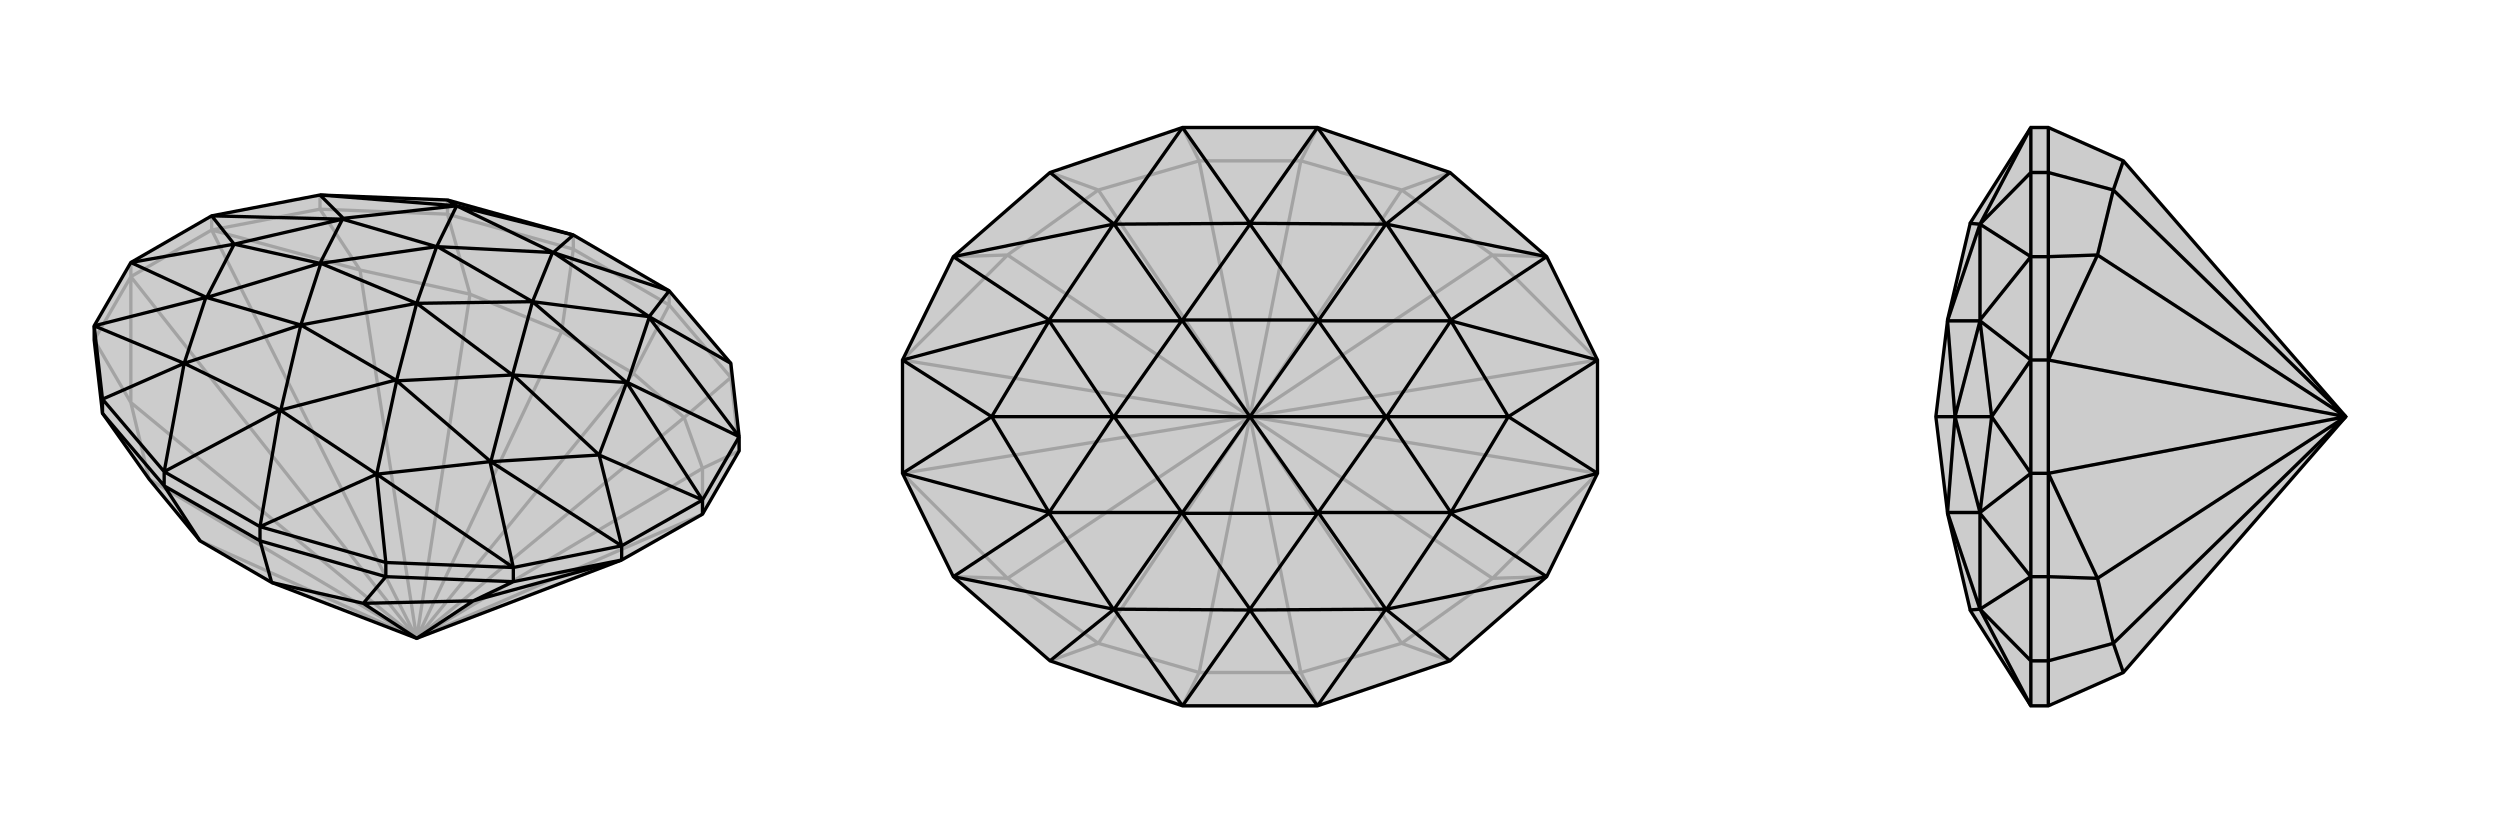 <svg xmlns="http://www.w3.org/2000/svg" viewBox="0 0 3000 1000">
    <g stroke="currentColor" stroke-width="4" fill="none" transform="translate(0 9)">
        <path fill="currentColor" stroke="none" fill-opacity=".2" d="M326,690L240,640L179,566L123,487L113,399L113,382L157,306L254,250L384,225L537,231L688,273L803,340L877,427L887,515L887,532L843,608L746,663L500,757z" />
<path stroke-opacity=".2" d="M500,757L843,553M500,757L432,315M500,757L157,474M500,757L821,492M500,757L564,344M500,757L179,566M500,757L240,640M500,757L760,439M500,757L674,389M500,757L843,608M500,757L254,267M500,757L157,323M254,267L157,323M843,553L843,608M432,315L254,267M157,474L157,323M843,553L821,492M843,553L887,532M432,315L564,344M432,315L384,242M157,474L179,566M157,474L113,399M821,492L760,439M821,492L877,444M564,344L674,389M564,344L537,248M760,439L674,389M760,439L803,357M674,389L688,290M254,267L254,250M254,267L384,242M157,323L157,306M157,323L113,399M887,532L877,444M384,242L537,248M384,242L384,225M877,444L803,357M877,444L877,427M537,248L688,290M537,248L537,231M803,357L688,290M803,357L803,340M688,290L688,273" />
<path d="M326,690L240,640L179,566L123,487L113,399L113,382L157,306L254,250L384,225L537,231L688,273L803,340L877,427L887,515L887,532L843,608L746,663L500,757z" />
<path d="M500,757L568,712M500,757L436,715M568,712L746,663M568,712L436,715M568,712L616,689M436,715L326,690M436,715L463,683M326,690L312,640M240,640L197,574M746,663L746,646M746,663L616,689M843,608L843,591M616,689L463,683M616,689L616,672M463,683L312,640M463,683L463,666M123,487L197,574M123,487L123,470M312,640L197,574M312,640L312,623M197,574L197,557M312,623L197,557M463,666L312,623M123,470L197,557M877,427L779,371M463,666L616,672M463,666L452,560M123,470L113,382M123,470L221,427M537,231L548,238M843,591L887,515M746,646L616,672M843,591L746,646M803,340L664,294M803,340L779,371M312,623L336,483M312,623L452,560M197,557L336,483M197,557L221,427M688,273L664,294M688,273L548,238M887,515L779,372M887,515L753,450M616,672L452,560M616,672L588,545M113,382L221,427M113,382L247,348M384,225L548,238M384,225L412,253M843,591L752,450M843,591L719,537M746,646L589,545M746,646L719,537M157,306L248,348M157,306L281,284M254,250L411,254M254,250L281,284M664,294L779,371M336,483L452,560M336,483L221,427M336,483L337,483M664,294L548,238M664,294L663,294M779,371L779,372M753,450L752,450M779,372L753,450M779,371L639,353M452,560L452,560M588,545L589,545M452,560L588,545M452,560L476,448M221,427L221,427M247,348L248,348M221,427L247,348M221,427L361,381M548,238L548,238M412,253L411,254M548,238L412,253M548,238L524,287M752,450L719,537M589,545L719,537M719,537L616,441M248,348L281,284M411,254L281,284M281,284L384,307M663,294L639,353M663,294L525,287M337,483L475,447M337,483L361,381M752,450L639,353M752,450L616,441M589,545L476,448M589,545L616,441M616,441L615,441M248,348L361,381M248,348L384,307M411,254L524,287M411,254L384,307M384,307L385,307M639,353L639,353M525,287L524,287M639,353L525,287M475,447L476,447M361,381L361,381M475,447L361,381M639,353L639,353M639,353L615,441M639,353L500,355M476,448L476,447M476,448L615,441M476,447L500,355M615,441L500,355M361,381L361,381M361,381L385,307M361,381L500,355M524,287L524,287M524,287L385,307M500,355L524,287M500,355L385,307" />
    </g>
    <g stroke="currentColor" stroke-width="4" fill="none" transform="translate(1000 0)">
        <path fill="currentColor" stroke="none" fill-opacity=".2" d="M581,153L419,153L260,207L144,308L83,432L83,568L144,692L260,793L419,847L581,847L740,793L856,692L917,568L917,432L856,308L740,207z" />
<path stroke-opacity=".2" d="M500,500L791,694M500,500L791,306M500,500L209,306M500,500L209,694M500,500L682,772M500,500L682,228M500,500L318,228M500,500L318,772M500,500L561,807M500,500L439,807M500,500L561,193M500,500L439,193M500,500L917,568M500,500L917,432M500,500L83,432M500,500L83,568M791,694L917,568M791,306L917,432M209,306L83,432M209,694L83,568M791,694L682,772M791,694L856,692M791,306L682,228M791,306L856,308M209,306L318,228M209,306L144,308M209,694L318,772M209,694L144,692M682,772L561,807M682,772L740,793M682,228L561,193M682,228L740,207M318,228L439,193M318,228L260,207M318,772L439,807M318,772L260,793M561,807L439,807M561,807L581,847M439,807L419,847M561,193L439,193M561,193L581,153M439,193L419,153" />
<path d="M581,153L419,153L260,207L144,308L83,432L83,568L144,692L260,793L419,847L581,847L740,793L856,692L917,568L917,432L856,308L740,207z" />
<path d="M740,207L663,269M740,793L663,731M260,793L337,731M260,207L337,269M581,153L500,268M581,153L663,269M581,847L500,732M581,847L663,731M419,847L500,732M419,847L337,731M419,153L500,268M419,153L337,269M856,308L664,269M856,308L741,384M856,692L664,731M856,692L741,616M144,692L336,731M144,692L259,616M144,308L336,269M144,308L259,384M917,432L741,385M917,432L810,500M917,568L741,615M917,568L810,500M83,568L259,615M83,568L190,500M83,432L259,385M83,432L190,500M500,268L663,269M500,732L663,731M500,732L337,731M500,732L500,731M500,268L337,269M500,268L500,269M663,269L664,269M741,384L741,385M664,269L741,384M663,269L582,385M663,731L664,731M741,616L741,615M664,731L741,616M663,731L582,615M337,731L336,731M259,616L259,615M336,731L259,616M337,731L418,615M337,269L336,269M259,384L259,385M336,269L259,384M337,269L418,385M741,385L810,500M741,615L810,500M810,500L664,500M259,615L190,500M259,385L190,500M190,500L336,500M500,269L581,384M500,269L419,384M500,731L581,616M500,731L419,616M741,385L582,385M741,385L664,500M741,615L582,615M741,615L664,500M664,500L663,500M259,615L418,615M259,615L336,500M259,385L418,385M259,385L336,500M336,500L337,500M581,384L581,385M419,384L419,385M581,384L419,384M581,616L581,615M419,616L419,615M581,616L419,616M582,385L581,385M582,385L663,500M581,385L500,500M582,615L581,615M582,615L663,500M581,615L500,500M663,500L500,500M418,615L419,615M418,615L337,500M419,615L500,500M418,385L419,385M418,385L337,500M500,500L419,385M500,500L337,500" />
    </g>
    <g stroke="currentColor" stroke-width="4" fill="none" transform="translate(2000 0)">
        <path fill="currentColor" stroke="none" fill-opacity=".2" d="M548,807L458,847L437,847L364,732L364,731L337,616L337,615L323,500L337,385L337,384L364,269L364,268L437,153L458,153L548,193L815,500z" />
<path stroke-opacity=".2" d="M815,500L517,306M815,500L517,694M815,500L536,228M815,500L536,772M815,500L458,432M815,500L458,568M458,432L458,568M517,306L458,432M517,694L458,568M517,306L536,228M517,306L458,308M517,694L536,772M517,694L458,692M536,228L548,193M536,228L458,207M536,772L548,807M536,772L458,793M458,432L437,432M458,432L458,308M458,568L437,568M458,568L458,692M458,308L458,207M458,308L437,308M458,692L458,793M458,692L437,692M458,207L458,153M458,207L437,207M458,793L458,847M458,793L437,793M437,793L437,847M437,207L437,153M437,793L437,692M437,793L376,731M437,207L437,308M437,207L376,269M437,568L437,692M437,432L437,308M437,568L437,432M437,847L376,731M437,153L376,269M437,692L376,731M437,692L376,616M437,308L376,269M437,308L376,384M437,568L376,615M437,568L390,500M437,432L376,385M437,432L390,500M364,732L376,731M364,268L376,269M376,731L376,731M376,616L376,615M376,731L376,616M376,731L337,615M376,269L376,269M376,384L376,385M376,269L376,384M376,269L337,385M376,615L390,500M376,385L390,500M390,500L346,500M376,615L337,615M376,615L346,500M376,385L337,385M376,385L346,500M346,500L346,500M337,615L337,615M337,615L346,500M337,385L337,385M337,385L346,500M323,500L346,500" />
<path d="M548,807L458,847L437,847L364,732L364,731L337,616L337,615L323,500L337,385L337,384L364,269L364,268L437,153L458,153L548,193L815,500z" />
<path d="M815,500L517,694M815,500L517,306M815,500L536,772M815,500L536,228M815,500L458,568M815,500L458,432M458,568L458,432M517,694L458,568M517,306L458,432M517,694L536,772M517,694L458,692M517,306L536,228M517,306L458,308M536,772L548,807M536,772L458,793M536,228L548,193M536,228L458,207M458,568L437,568M458,568L458,692M458,432L437,432M458,432L458,308M458,692L458,793M458,692L437,692M458,308L458,207M458,308L437,308M458,793L458,847M458,793L437,793M458,207L458,153M458,207L437,207M437,207L437,153M437,793L437,847M437,207L437,308M437,207L376,269M437,793L437,692M437,793L376,731M437,432L437,308M437,568L437,692M437,432L437,568M437,153L376,269M437,847L376,731M437,308L376,269M437,308L376,384M437,692L376,731M437,692L376,616M437,432L376,385M437,432L390,500M437,568L376,615M437,568L390,500M364,268L376,269M364,732L376,731M376,269L376,269M376,384L376,385M376,269L376,384M376,269L337,385M376,731L376,731M376,616L376,615M376,731L376,616M376,731L337,615M376,385L390,500M376,615L390,500M390,500L346,500M376,385L337,385M376,385L346,500M376,615L337,615M376,615L346,500M346,500L346,500M337,385L337,385M337,385L346,500M337,615L337,615M337,615L346,500M346,500L323,500" />
    </g>
</svg>
